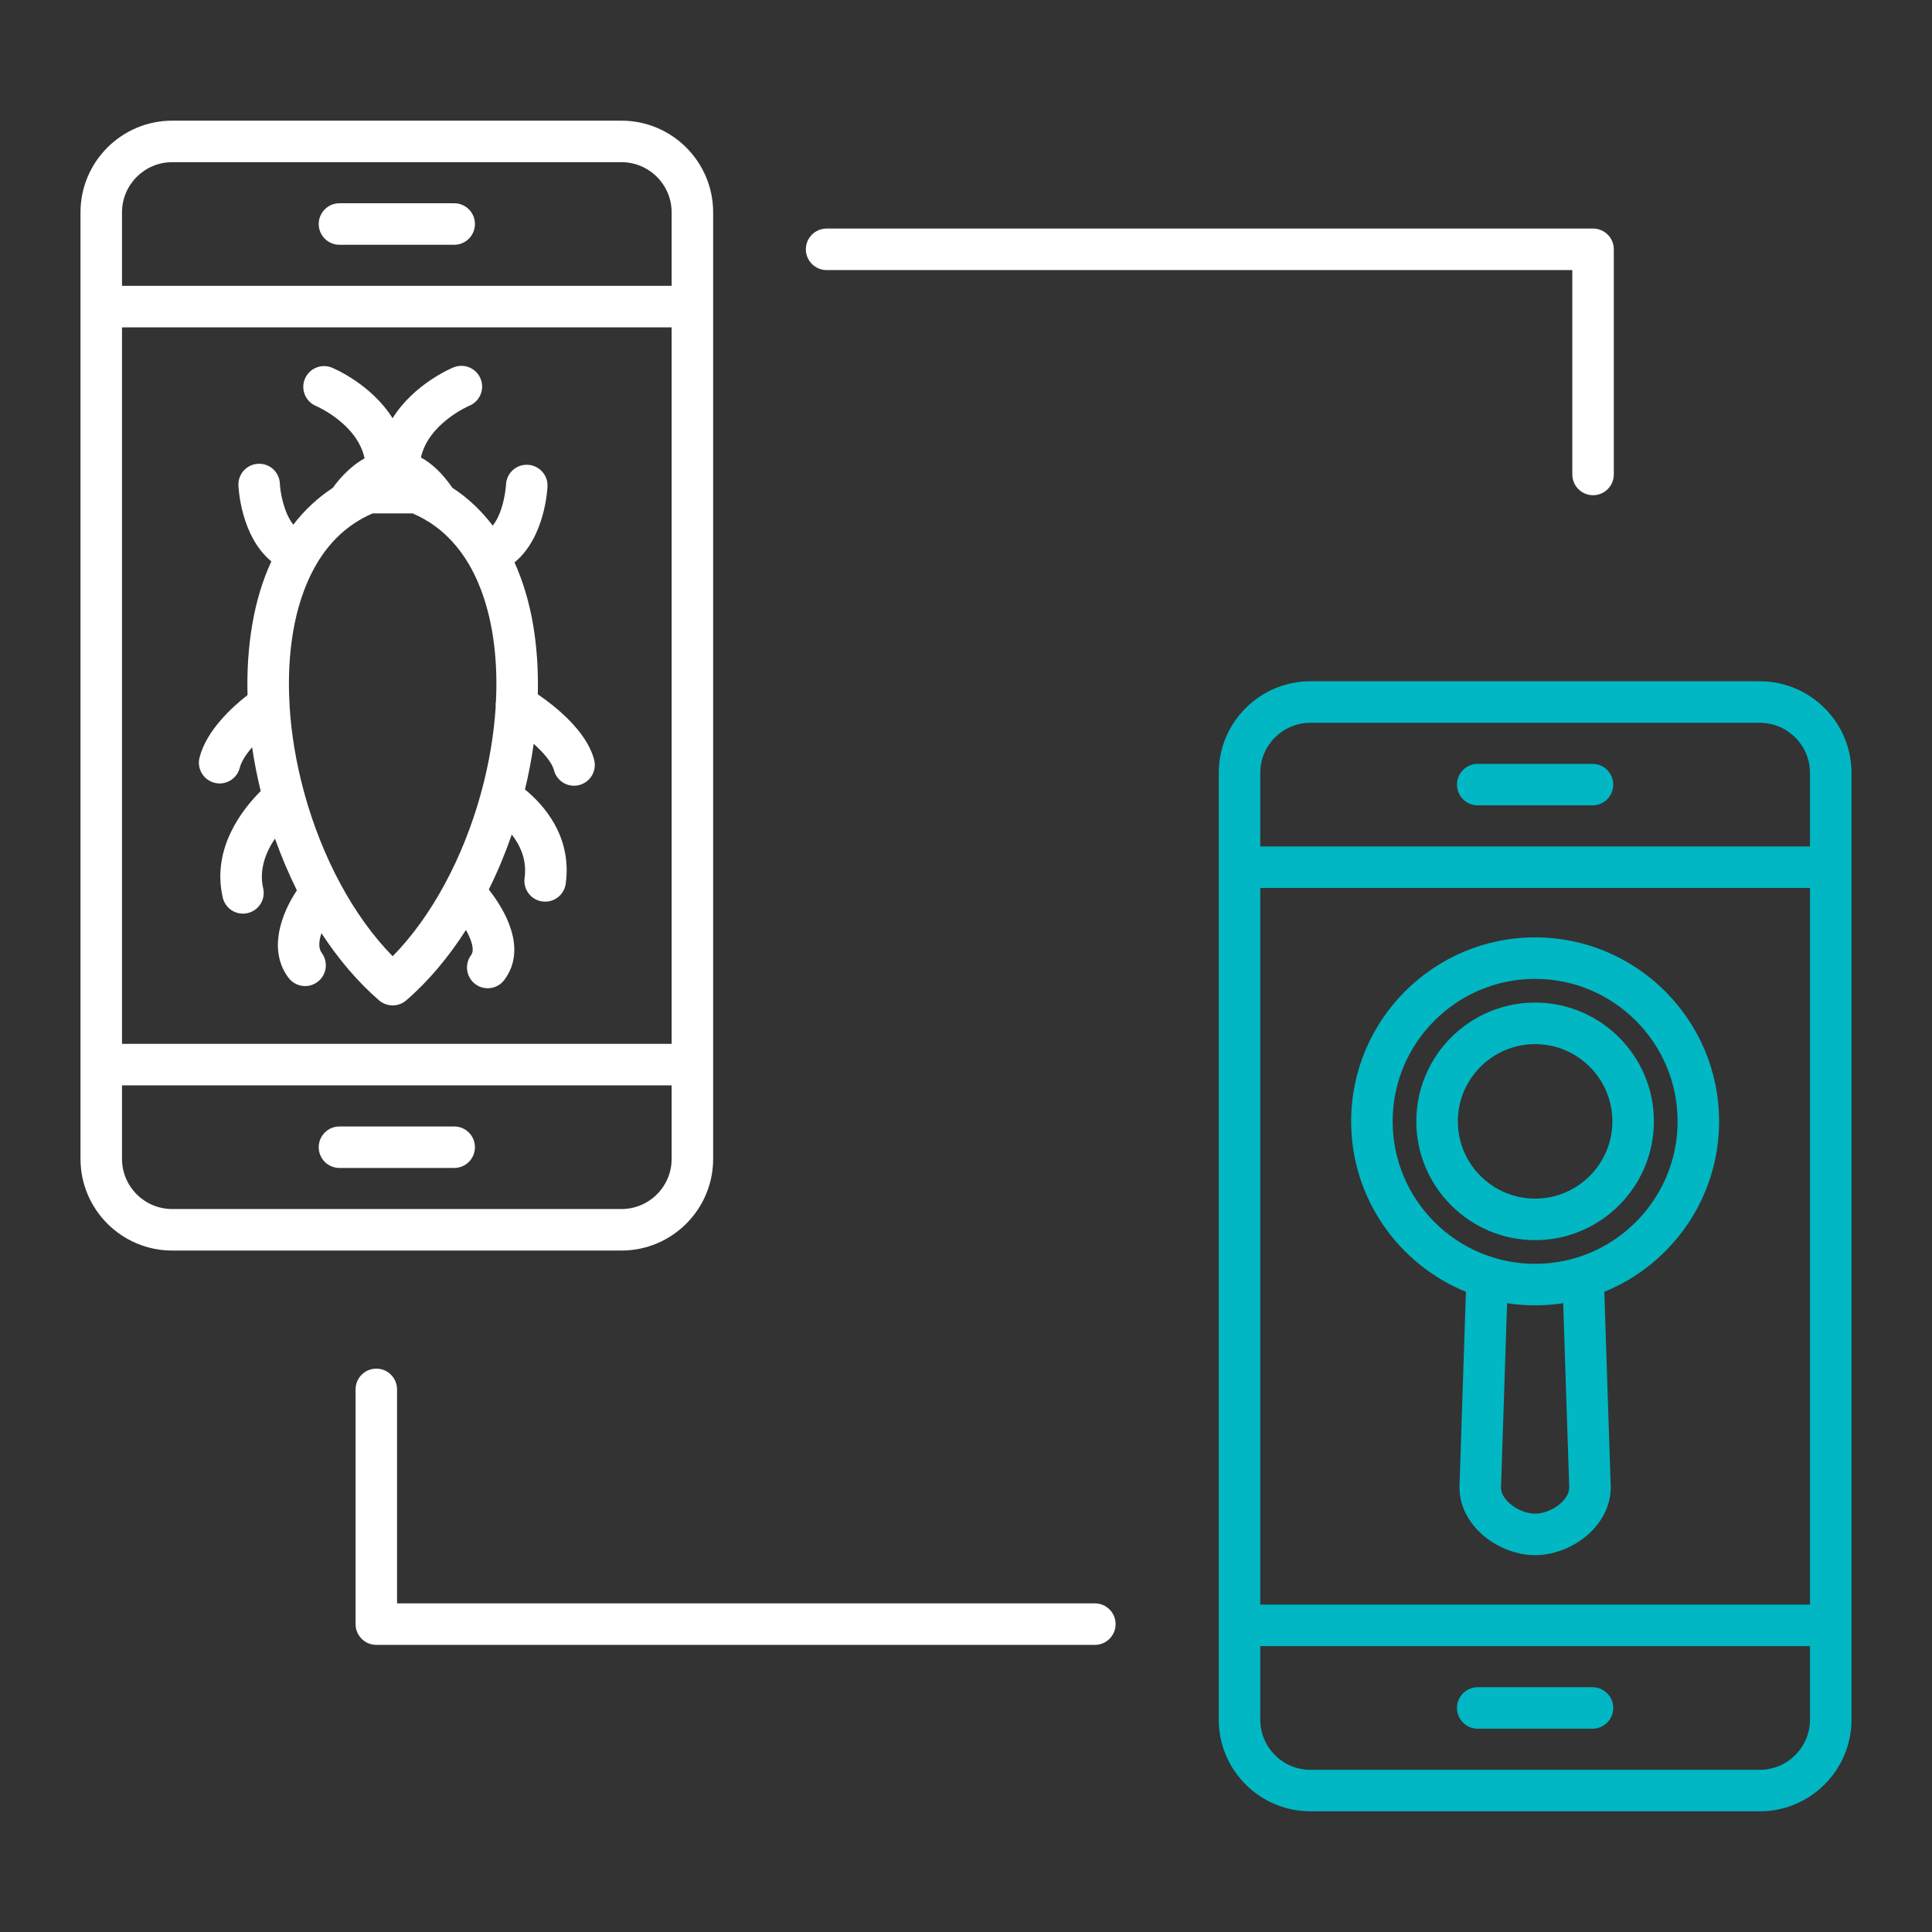 <svg xmlns="http://www.w3.org/2000/svg" width="72" height="72" viewBox="0 0 72 72" fill="none"><rect x="0" y="0" width="72" height="72" fill="#333333" stroke="none"/><path fill-rule="evenodd" clip-rule="evenodd" d="M65.583 67.502H48.835C46.952 67.502 45.419 65.97 45.419 64.086V60.572V32.319V28.805C45.419 26.92 46.952 25.389 48.835 25.389H65.583C67.467 25.389 69 26.921 69 28.805V32.308V32.319V32.328V60.562V60.572V60.583V64.086C69 65.97 67.467 67.502 65.583 67.502ZM48.835 26.936C47.804 26.936 46.966 27.773 46.966 28.805V31.545H67.453V28.805C67.453 27.773 66.614 26.936 65.583 26.936H48.835ZM46.966 33.092V59.799H67.453V33.092H46.966ZM46.966 61.346V64.086C46.966 65.116 47.804 65.956 48.835 65.956H65.583C66.614 65.956 67.453 65.116 67.453 64.086V61.346H46.966ZM59.348 30.014H55.071C54.644 30.014 54.297 29.667 54.297 29.24C54.297 28.812 54.644 28.467 55.071 28.467H59.348C59.774 28.467 60.121 28.812 60.121 29.24C60.121 29.667 59.776 30.014 59.348 30.014ZM59.348 64.424H55.071C54.644 64.424 54.297 64.077 54.297 63.651C54.297 63.224 54.644 62.877 55.071 62.877H59.348C59.774 62.877 60.121 63.224 60.121 63.651C60.121 64.077 59.776 64.424 59.348 64.424ZM57.209 46.216C54.769 46.216 52.782 44.231 52.782 41.789C52.782 39.349 54.769 37.363 57.209 37.363C59.649 37.363 61.636 39.349 61.636 41.789C61.636 44.231 59.649 46.216 57.209 46.216ZM57.209 38.911C55.622 38.911 54.329 40.203 54.329 41.789C54.329 43.377 55.621 44.669 57.209 44.669C58.797 44.669 60.089 43.377 60.089 41.789C60.089 40.203 58.797 38.911 57.209 38.911ZM57.209 48.646C56.855 48.646 56.505 48.619 56.164 48.566L55.939 55.421C55.932 55.646 56.071 55.838 56.19 55.96C56.45 56.23 56.86 56.41 57.209 56.41C57.559 56.41 57.968 56.23 58.229 55.96C58.347 55.838 58.487 55.644 58.48 55.421L58.255 48.566C57.914 48.619 57.565 48.646 57.209 48.646ZM54.63 48.142C52.125 47.121 50.353 44.659 50.353 41.789C50.353 38.009 53.428 34.933 57.209 34.933C60.99 34.933 64.066 38.009 64.066 41.789C64.066 44.659 62.294 47.121 59.788 48.142L60.026 55.371C60.045 55.968 59.801 56.559 59.341 57.035C58.791 57.604 57.975 57.957 57.209 57.957C56.445 57.957 55.627 57.604 55.078 57.035C54.617 56.559 54.373 55.968 54.392 55.371L54.63 48.142ZM57.209 36.48C54.282 36.48 51.9 38.862 51.9 41.789C51.9 44.717 54.282 47.099 57.209 47.099C60.137 47.099 62.519 44.717 62.519 41.789C62.519 38.862 60.137 36.48 57.209 36.48Z" fill="#00B7C3"></path><path fill-rule="evenodd" clip-rule="evenodd" d="M59.369 18.455C58.941 18.455 58.596 18.108 58.596 17.682V10.065H30.805C30.378 10.065 30.032 9.718 30.032 9.291C30.032 8.863 30.378 8.518 30.805 8.518H59.369C59.796 8.518 60.142 8.863 60.142 9.291V17.682C60.142 18.108 59.796 18.455 59.369 18.455ZM23.161 46.604H6.416C4.533 46.604 3 45.072 3 43.188V39.676V11.426V7.913C3 6.03 4.533 4.497 6.416 4.497H23.161C25.045 4.497 26.577 6.03 26.577 7.913V11.426V39.676V43.188C26.577 45.072 25.045 46.604 23.161 46.604ZM6.416 6.044C5.386 6.044 4.547 6.882 4.547 7.913V10.652H25.03V7.913C25.03 6.882 24.192 6.044 23.161 6.044H6.416ZM4.547 12.199V38.902H25.03V12.199H4.547ZM4.547 40.449V43.188C4.547 44.219 5.386 45.057 6.416 45.057H23.161C24.192 45.057 25.03 44.219 25.03 43.188V40.449H4.547ZM16.927 9.122H12.651C12.223 9.122 11.878 8.775 11.878 8.349C11.878 7.921 12.223 7.575 12.651 7.575H16.927C17.354 7.575 17.7 7.921 17.7 8.349C17.7 8.775 17.354 9.122 16.927 9.122ZM16.927 43.526H12.651C12.223 43.526 11.878 43.181 11.878 42.754C11.878 42.326 12.223 41.98 12.651 41.98H16.927C17.354 41.98 17.7 42.326 17.7 42.754C17.7 43.181 17.354 43.526 16.927 43.526ZM14.634 37.469C14.453 37.469 14.273 37.406 14.127 37.281C13.332 36.593 12.61 35.741 11.98 34.778C11.883 35.063 11.858 35.335 11.991 35.513C12.245 35.856 12.174 36.341 11.83 36.595C11.692 36.698 11.531 36.748 11.37 36.748C11.134 36.748 10.901 36.64 10.748 36.435C9.976 35.396 10.487 34.049 11.064 33.18C10.758 32.561 10.483 31.915 10.247 31.252C9.916 31.744 9.645 32.398 9.807 33.1C9.905 33.516 9.646 33.931 9.23 34.028C9.171 34.042 9.113 34.049 9.055 34.049C8.703 34.049 8.384 33.808 8.302 33.451C7.873 31.606 9.059 30.133 9.716 29.482C9.584 28.942 9.476 28.396 9.396 27.85C9.173 28.106 8.997 28.373 8.935 28.615C8.845 28.965 8.53 29.197 8.186 29.197C8.123 29.197 8.058 29.189 7.994 29.172C7.58 29.067 7.33 28.645 7.436 28.231C7.697 27.21 8.674 26.331 9.225 25.903C9.2 25.002 9.257 24.118 9.401 23.274C9.548 22.41 9.788 21.622 10.112 20.921C8.971 19.979 8.888 18.175 8.885 18.085C8.869 17.658 9.202 17.3 9.628 17.283C10.058 17.268 10.413 17.599 10.43 18.024C10.444 18.333 10.568 19.094 10.93 19.553C11.352 19.006 11.847 18.544 12.405 18.179C12.593 17.915 13.003 17.406 13.587 17.082C13.314 15.792 11.795 15.137 11.777 15.13C11.385 14.964 11.198 14.513 11.362 14.12C11.526 13.727 11.974 13.539 12.369 13.701C12.451 13.735 13.837 14.32 14.63 15.587C15.423 14.312 16.819 13.724 16.901 13.691C17.297 13.53 17.748 13.718 17.91 14.114C18.072 14.508 17.883 14.959 17.49 15.121C17.458 15.134 15.968 15.78 15.686 17.05C16.106 17.277 16.498 17.653 16.857 18.177C17.431 18.55 17.935 19.025 18.363 19.589C18.797 19.042 18.857 18.076 18.858 18.064C18.873 17.638 19.232 17.304 19.66 17.321C20.086 17.336 20.419 17.696 20.404 18.122C20.4 18.213 20.316 20.019 19.174 20.961C19.487 21.652 19.72 22.427 19.866 23.274C20.008 24.109 20.064 24.984 20.043 25.875C20.705 26.329 21.87 27.254 22.142 28.316C22.248 28.73 21.998 29.152 21.584 29.257C21.52 29.274 21.455 29.282 21.392 29.282C21.047 29.282 20.732 29.049 20.643 28.699C20.57 28.414 20.26 28.053 19.889 27.72C19.809 28.288 19.701 28.858 19.564 29.421C20.241 29.973 21.328 31.157 21.083 32.934C21.029 33.322 20.697 33.602 20.317 33.602C20.282 33.602 20.246 33.599 20.21 33.595C19.787 33.536 19.492 33.145 19.55 32.722C19.644 32.041 19.381 31.494 19.072 31.102C18.827 31.808 18.541 32.495 18.216 33.15C18.785 33.873 19.677 35.333 18.797 36.516C18.646 36.721 18.412 36.829 18.176 36.829C18.016 36.829 17.854 36.779 17.716 36.677C17.373 36.422 17.301 35.937 17.556 35.594C17.697 35.406 17.574 35.032 17.365 34.657C16.717 35.67 15.968 36.565 15.139 37.281C14.993 37.406 14.813 37.469 14.634 37.469ZM13.89 19.132C12.936 19.54 12.274 20.221 11.813 20.992C11.807 21.005 11.799 21.018 11.791 21.031C11.316 21.84 11.06 22.746 10.925 23.534C10.782 24.37 10.739 25.26 10.785 26.166C10.792 26.214 10.795 26.26 10.792 26.307C10.855 27.353 11.036 28.422 11.316 29.465C11.331 29.508 11.344 29.551 11.352 29.596C12.002 31.939 13.158 34.138 14.634 35.636C16.108 34.138 17.266 31.936 17.916 29.593C17.923 29.551 17.935 29.51 17.949 29.469C18.228 28.436 18.407 27.377 18.473 26.34C18.466 26.272 18.47 26.202 18.483 26.133C18.527 25.238 18.483 24.36 18.341 23.534C18.208 22.759 17.959 21.87 17.498 21.069C17.489 21.054 17.479 21.038 17.471 21.022C17.113 20.414 16.631 19.86 15.981 19.449C15.932 19.427 15.887 19.399 15.843 19.366C15.696 19.281 15.541 19.203 15.377 19.132H13.89ZM40.801 61.3H14.024C13.597 61.3 13.251 60.953 13.251 60.526V51.779C13.251 51.352 13.597 51.005 14.024 51.005C14.451 51.005 14.797 51.352 14.797 51.779V59.753H40.801C41.23 59.753 41.575 60.099 41.575 60.526C41.575 60.953 41.23 61.3 40.801 61.3Z" fill="white"></path></svg>
